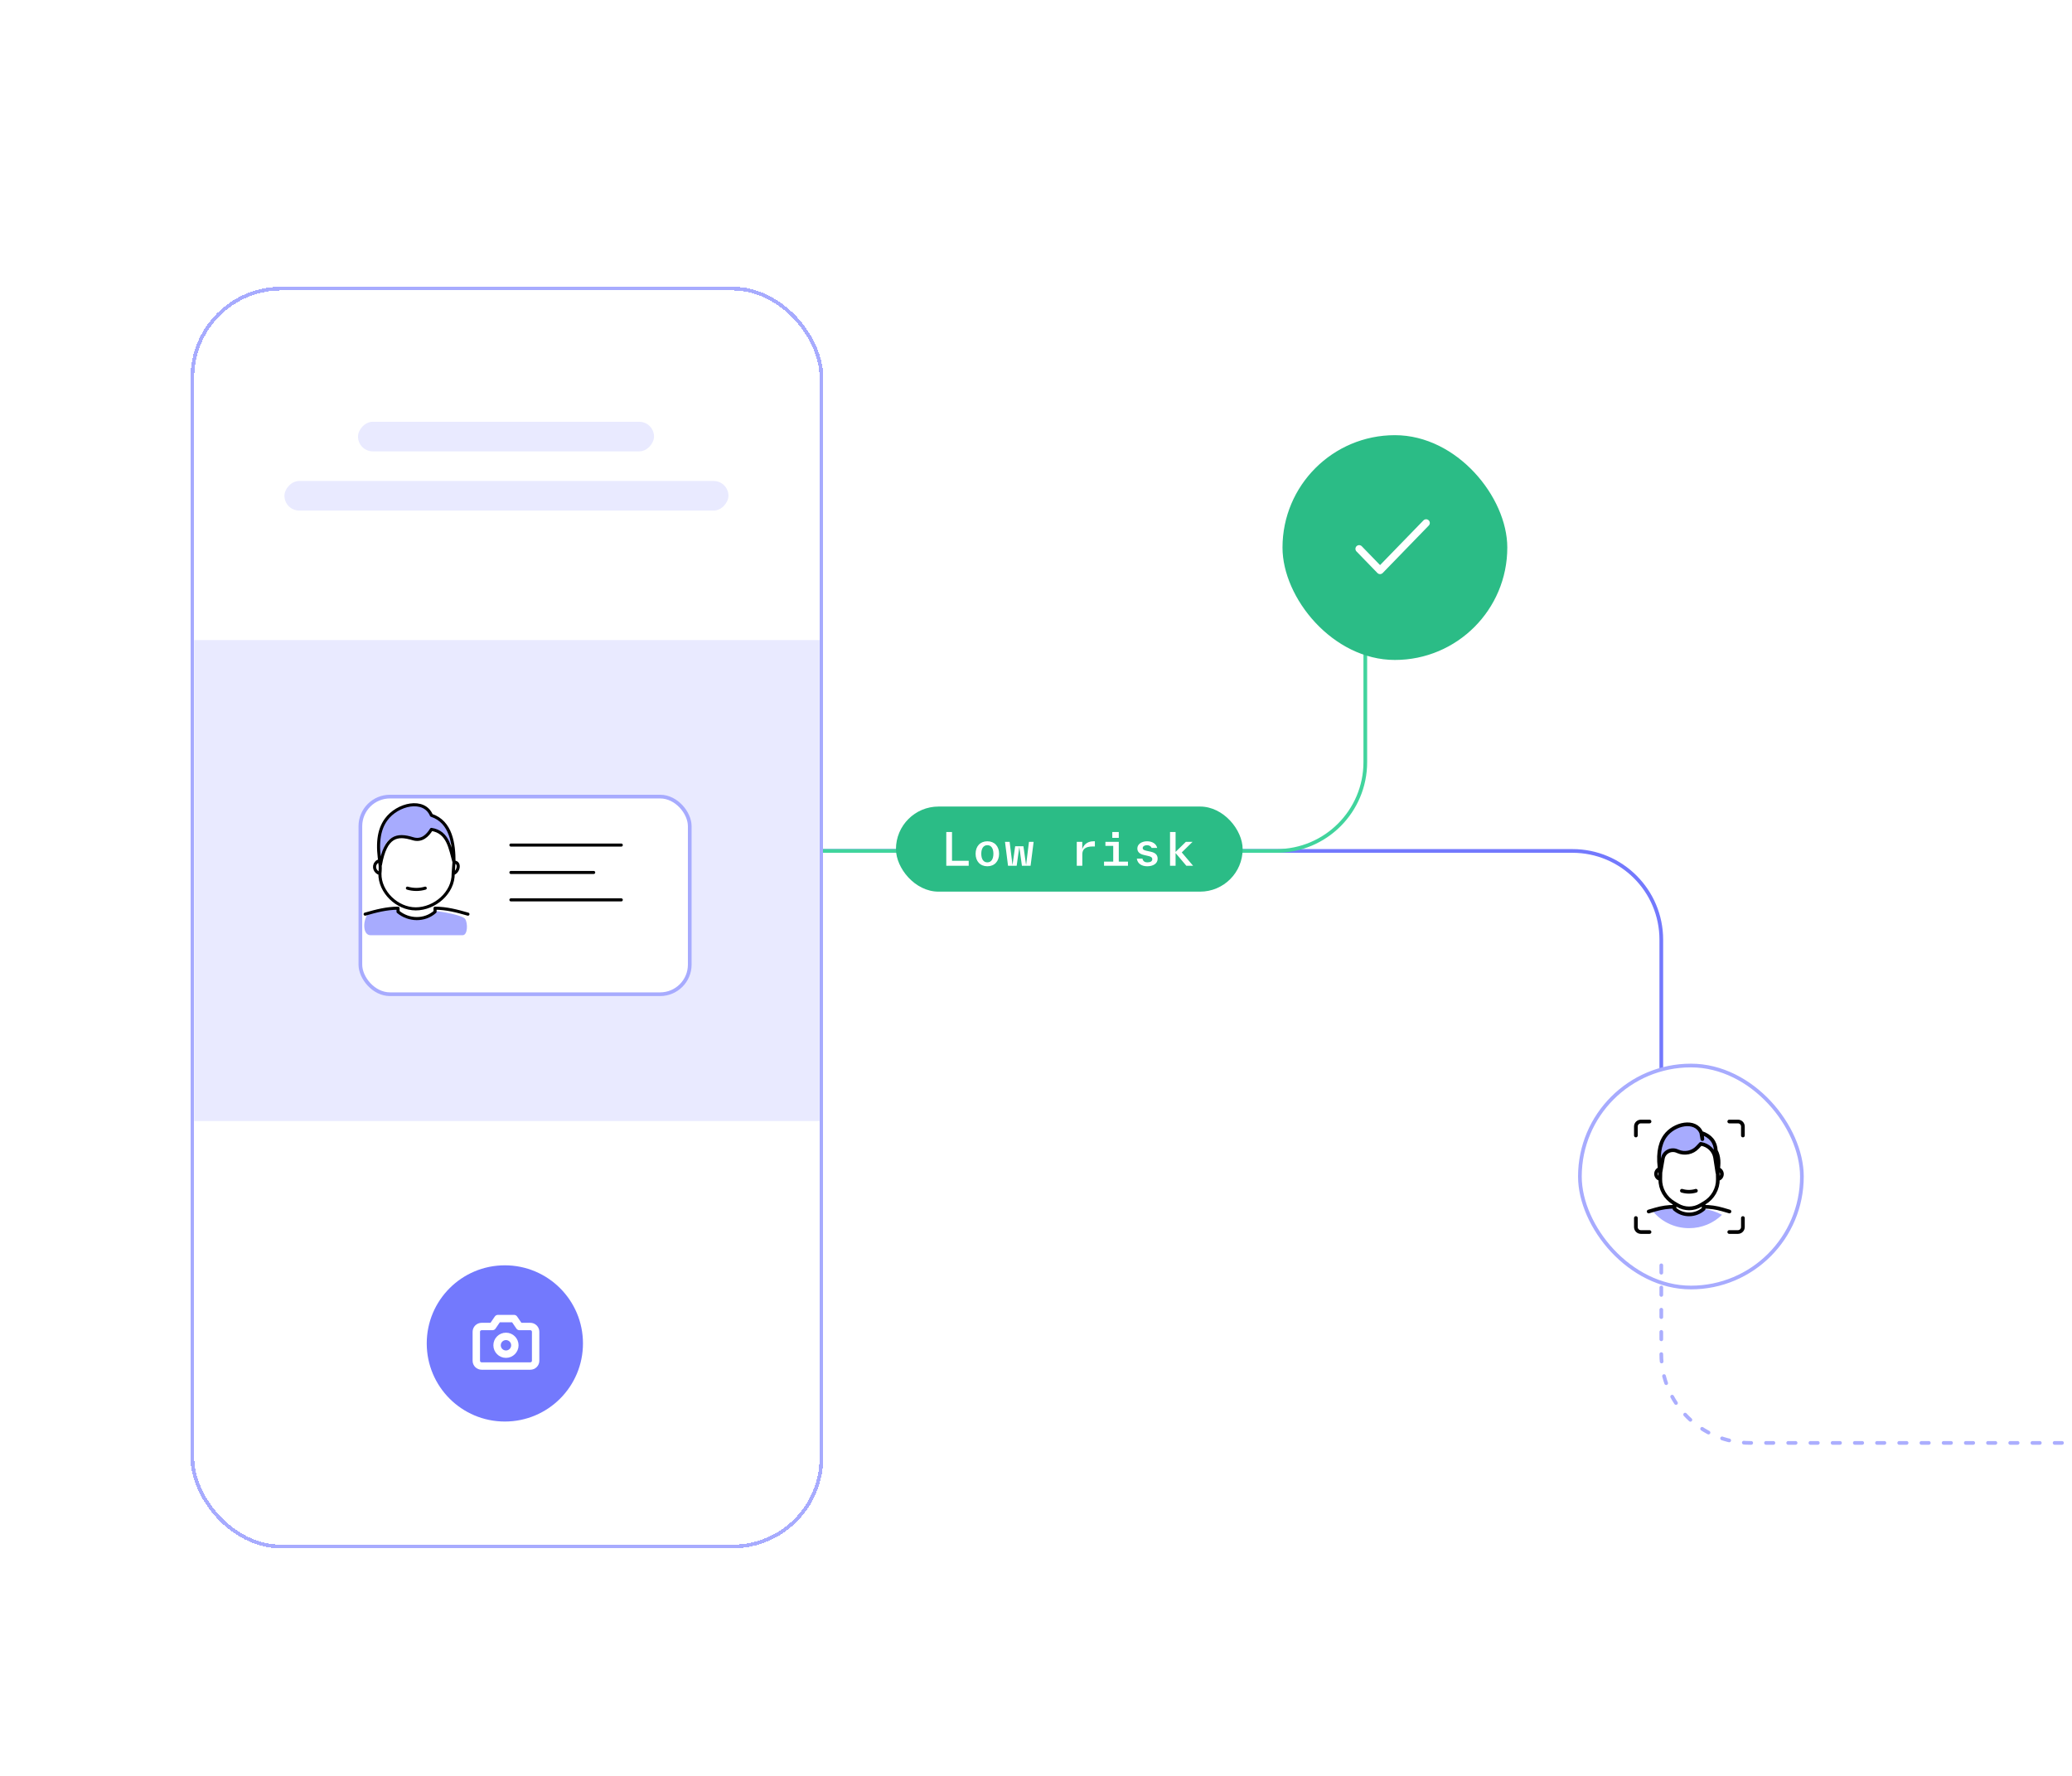 <svg width="560" height="480" viewBox="0 0 560 480" fill="none" xmlns="http://www.w3.org/2000/svg">
<g clip-path="url(#clip0_597_5183)">
<path d="M129 230L425 230C438.255 230 449 240.745 449 254L449 310" stroke="#7379FD" stroke-linecap="round"/>
<path d="M209 230L345 230C358.255 230 369 219.255 369 206L369 145" stroke="#41D49D" stroke-linecap="round"/>
<g filter="url(#filter0_d_597_5183)">
<rect x="44" y="70" width="170" height="340" rx="24" fill="white" shape-rendering="crispEdges"/>
<rect width="120" height="8" rx="4" transform="matrix(1 0 0 -1 68.875 130)" fill="#E9EAFF"/>
<rect width="80" height="8" rx="4" transform="matrix(1 0 0 -1 88.76 114)" fill="#E9EAFF"/>
<ellipse cx="128.447" cy="355.112" rx="21.112" ry="21.112" fill="#7379FD"/>
<g clip-path="url(#clip1_597_5183)">
<path d="M136.766 359.8C136.766 360.178 136.612 360.541 136.339 360.808C136.066 361.075 135.695 361.225 135.308 361.225H122.189C121.803 361.225 121.432 361.075 121.159 360.808C120.885 360.541 120.732 360.178 120.732 359.8V351.961C120.732 351.583 120.885 351.221 121.159 350.953C121.432 350.686 121.803 350.536 122.189 350.536H125.105L126.562 348.398H130.935L132.393 350.536H135.308C135.695 350.536 136.066 350.686 136.339 350.953C136.612 351.221 136.766 351.583 136.766 351.961V359.8Z" stroke="white" stroke-width="2" stroke-linecap="round" stroke-linejoin="round"/>
<path d="M128.748 358.018C130.076 358.018 131.153 356.941 131.153 355.613C131.153 354.285 130.076 353.208 128.748 353.208C127.419 353.208 126.343 354.285 126.343 355.613C126.343 356.941 127.419 358.018 128.748 358.018Z" stroke="white" stroke-width="2" stroke-linecap="round" stroke-linejoin="round"/>
</g>
<rect x="44.5" y="165" width="169" height="130" fill="#E9EAFF"/>
<g filter="url(#filter1_d_597_5183)">
<rect x="81.4" y="199.312" width="89.018" height="53.412" rx="8" fill="white"/>
<rect x="81.4" y="199.312" width="89.018" height="53.412" rx="8" stroke="#A7ABFE"/>
</g>
<path d="M130.084 219.995C129.854 219.995 129.667 220.182 129.667 220.412C129.667 220.642 129.854 220.828 130.084 220.828V219.995ZM159.914 220.828C160.145 220.828 160.331 220.642 160.331 220.412C160.331 220.182 160.145 219.995 159.914 219.995V220.828ZM130.084 220.828H159.914V219.995H130.084V220.828Z" fill="black"/>
<path d="M130.084 227.402C129.854 227.402 129.667 227.588 129.667 227.818C129.667 228.048 129.854 228.235 130.084 228.235V227.402ZM152.457 228.235C152.687 228.235 152.874 228.048 152.874 227.818C152.874 227.588 152.687 227.402 152.457 227.402V228.235ZM130.084 228.235H152.457V227.402H130.084V228.235Z" fill="black"/>
<path d="M130.084 234.807C129.854 234.807 129.667 234.994 129.667 235.224C129.667 235.454 129.854 235.641 130.084 235.641V234.807ZM159.914 235.641C160.145 235.641 160.331 235.454 160.331 235.224C160.331 234.994 160.145 234.807 159.914 234.807V235.641ZM130.084 235.641H159.914V234.807H130.084V235.641Z" fill="black"/>
<g clip-path="url(#clip2_597_5183)">
<path d="M91.807 238.59C89.938 240.419 89.938 244.779 92.129 244.779H117.009C118.472 244.779 118.424 241.472 117.741 240.419C117.057 239.366 111.803 238.484 109.581 238.192C108.253 239.367 106.514 240.033 104.701 240.06C103.122 240.084 99.579 239.443 99.579 237.478C96.978 237.478 94.222 237.526 91.807 238.59Z" fill="#A7ABFE"/>
<path d="M108.753 216.265C109.981 216.454 113.112 218.689 113.907 220.269C113.748 216.698 112.985 213.687 109.058 212.544C102.767 204.464 91.627 213.157 94.763 226.062C95.606 217.108 98.789 217.898 101.972 218.688C105.155 219.479 107.45 217.512 108.753 216.265Z" fill="#A7ABFE"/>
<path d="M90.689 239.084C93.617 238.238 96.498 237.478 99.58 237.478V238.445C102.451 240.834 106.737 240.962 109.582 238.445V237.478C112.664 237.478 115.545 238.238 118.473 239.084M114.48 228.116C115.918 227.77 116.547 225.011 114.704 225.011M114.48 228.116L114.704 225.011M114.48 228.116C114.58 233.254 109.536 237.655 104.359 237.655C99.32 237.655 94.586 233.061 94.682 228.116M114.704 225.011C113.673 221.333 113.138 216.864 108.595 216.18C107.542 217.898 105.951 219.434 103.564 218.689C99.336 217.368 96.189 217.927 94.811 225.801C93.84 220.345 94.275 216.384 96.332 213.54C99.417 209.273 106.647 207.674 108.595 212.367C113.955 214.14 114.704 220.157 114.704 225.011ZM94.682 228.116C94.682 228.116 95.217 223.28 93.629 225.222C92.756 226.288 93.421 227.804 94.682 228.116ZM102.113 232.056C103.681 232.521 105.36 232.521 106.928 232.056" stroke="black" stroke-width="0.833" stroke-linecap="round" stroke-linejoin="round"/>
</g>
<rect x="44" y="70" width="170" height="340" rx="24" stroke="#A7ABFE" shape-rendering="crispEdges"/>
</g>
<g filter="url(#filter2_d_597_5183)">
<rect x="419" y="280" width="60" height="60" rx="30" fill="white"/>
<path d="M458.457 319.172L457.564 318.91C455.901 318.422 454.172 318.173 452.434 318.173C454.16 318.173 456.74 318.252 458.309 318.956L458.542 319.06L458.457 319.171V319.172ZM457.405 320.349C455.142 322.578 451.99 323.96 448.505 323.96C444.389 323.96 440.74 322.033 438.467 319.06L438.7 318.956C440.27 318.252 442.849 318.173 444.575 318.173V318.743L444.717 318.862C445.791 319.767 447.174 320.256 448.599 320.234C450.024 320.212 451.39 319.681 452.434 318.743C454.18 318.976 455.866 319.52 457.405 320.349ZM450.813 302.186C450.163 302.88 449.303 303.358 448.355 303.551C447.407 303.745 446.42 303.644 445.535 303.263L445.313 303.168C444.928 303.002 444.508 302.923 444.086 302.939C443.664 302.954 443.251 303.062 442.879 303.256C442.507 303.449 442.186 303.722 441.94 304.054C441.695 304.386 441.531 304.768 441.461 305.171L440.791 309.061C440.027 304.707 440.454 301.395 442.07 299.124C444.495 295.719 450.492 294.527 452.023 298.273C454.41 298.979 455.657 300.523 455.766 302.907C456.586 304.358 456.737 306.409 456.219 309.061L455.597 304.984C455.455 304.049 455.009 303.183 454.323 302.511C453.638 301.838 452.748 301.394 451.784 301.243L451.707 301.231L450.813 302.185V302.186Z" fill="#A7ABFE"/>
<path d="M444.577 317.472V318.742L444.718 318.862C445.793 319.767 447.176 320.256 448.601 320.234C450.026 320.212 451.392 319.68 452.436 318.742V317.319M444.577 318.173C442.84 318.173 441.112 318.421 439.45 318.909L437.59 319.455M452.436 318.173C454.173 318.173 455.901 318.421 457.563 318.909L459.422 319.455M456.285 310.701C456.611 310.621 456.858 310.502 457.065 310.245C457.272 309.988 457.384 309.672 457.384 309.346C457.384 309.021 457.272 308.704 457.065 308.447C456.858 308.19 456.569 308.008 456.242 307.928L456.22 307.922M456.285 310.701C456.309 311.992 455.985 313.266 455.343 314.398C454.702 315.53 453.766 316.48 452.628 317.154L451.587 317.771C450.66 318.321 449.594 318.611 448.506 318.611C447.419 318.611 446.353 318.321 445.426 317.771L444.385 317.154C443.247 316.48 442.31 315.53 441.669 314.398C441.028 313.266 440.703 311.992 440.728 310.701M456.285 310.701L456.22 307.353M440.792 307.352L440.728 310.701M440.728 310.701L440.745 307.866L440.723 307.872C440.397 307.952 440.107 308.134 439.9 308.391C439.693 308.648 439.581 308.964 439.581 309.29C439.581 309.616 439.693 309.932 439.9 310.189C440.116 310.457 440.397 310.618 440.728 310.701ZM451.807 298.185C454.317 299.028 455.627 300.642 455.736 303.025C456.556 304.477 456.701 306.47 456.173 309.005L455.552 304.927C455.409 303.993 454.963 303.127 454.277 302.454C453.592 301.782 452.702 301.338 451.738 301.187L451.661 301.175L450.767 302.129C450.117 302.824 449.257 303.302 448.309 303.495C447.361 303.689 446.374 303.588 445.489 303.207L445.268 303.112C444.882 302.946 444.462 302.867 444.04 302.882C443.618 302.898 443.205 303.006 442.833 303.199C442.461 303.393 442.14 303.666 441.895 303.998C441.649 304.33 441.485 304.712 441.416 305.114L440.745 309.005C439.982 304.651 440.408 301.338 442.024 299.068C444.449 295.663 450.275 294.439 451.807 298.185ZM451.807 298.185C452.001 298.849 452.097 299.419 452.097 299.893L451.807 298.185ZM446.567 313.846C447.799 314.217 449.119 314.217 450.351 313.846" stroke="black" stroke-linecap="round" stroke-linejoin="round"/>
<path d="M434.13 298.914V296.469C434.13 295.731 434.728 295.133 435.466 295.133H437.817" stroke="black" stroke-linecap="round"/>
<path d="M434.13 321.219V323.664C434.13 324.402 434.728 325 435.466 325H437.817" stroke="black" stroke-linecap="round"/>
<path d="M459.366 295.133H461.717C462.455 295.133 463.053 295.731 463.053 296.469V298.914" stroke="black" stroke-linecap="round"/>
<path d="M459.366 325H461.717C462.455 325 463.053 324.402 463.053 323.664V321.219" stroke="black" stroke-linecap="round"/>
<rect x="419" y="280" width="60" height="60" rx="30" stroke="#A7ABFE"/>
</g>
<g filter="url(#filter3_d_597_5183)">
<rect x="339" y="110" width="60" height="60" rx="30" fill="#2BBC86"/>
<path d="M377.437 133.35L364.99 146.174L359.333 140.345" stroke="white" stroke-width="2" stroke-linecap="round" stroke-linejoin="round"/>
<rect x="339" y="110" width="60" height="60" rx="30" stroke="#2BBC86" stroke-width="0.754"/>
</g>
<path opacity="0.6" d="M449 342V366C449 379.255 459.745 390 473 390H560" stroke="#7379FD" stroke-miterlimit="16" stroke-linecap="round" stroke-linejoin="round" stroke-dasharray="2 4"/>
<rect x="242.152" y="218" width="93.698" height="23" rx="11.5" fill="#2BBC86"/>
<path d="M255.753 234H261.813V232.668H257.301V224.88H255.753V234ZM266.855 234.144C268.811 234.144 270.023 232.764 270.023 230.76C270.023 228.768 268.811 227.388 266.855 227.388C264.899 227.388 263.675 228.768 263.675 230.76C263.675 232.764 264.899 234.144 266.855 234.144ZM265.211 230.76C265.211 229.356 265.787 228.444 266.855 228.444C267.923 228.444 268.487 229.356 268.487 230.76C268.487 232.176 267.923 233.088 266.855 233.088C265.787 233.088 265.211 232.176 265.211 230.76ZM272.438 234H274.778L275.486 228.9L276.194 234H278.534L279.362 227.532H278.102L277.322 233.82L276.602 228.732H274.37L273.65 233.82L272.87 227.532H271.622L272.438 234ZM291.018 234H292.518V230.904C292.518 229.644 293.226 228.792 295.302 228.792H295.914V227.388H295.554C293.622 227.388 292.77 228.612 292.506 229.548V227.532H291.018V234ZM298.389 234H304.857V232.884H302.373V227.532H298.761V228.636H300.873V232.884H298.389V234ZM300.621 226.464H302.373V224.88H300.621V226.464ZM310.067 234.144C311.675 234.144 312.875 233.4 312.875 232.116C312.875 231.072 312.287 230.484 310.967 230.196L309.959 229.98C309.215 229.812 308.843 229.656 308.843 229.212C308.843 228.72 309.407 228.444 310.019 228.444C310.559 228.444 311.075 228.708 311.243 229.188H312.755C312.479 227.988 311.339 227.388 310.019 227.388C308.579 227.388 307.391 228.144 307.391 229.332C307.391 230.316 308.087 230.856 309.239 231.108L310.247 231.336C311.039 231.504 311.423 231.708 311.423 232.26C311.423 232.764 310.955 233.088 310.103 233.088C309.551 233.088 308.927 232.872 308.771 232.08H307.247C307.451 233.448 308.579 234.144 310.067 234.144ZM320.629 234H322.453L319.393 230.4L322.321 227.532H320.509L317.725 230.256V224.88H316.225V234H317.725V230.568L320.629 234Z" fill="white"/>
</g>
<defs>
<filter id="filter0_d_597_5183" x="43.5" y="69.5" width="179" height="349" filterUnits="userSpaceOnUse" color-interpolation-filters="sRGB">
<feFlood flood-opacity="0" result="BackgroundImageFix"/>
<feColorMatrix in="SourceAlpha" type="matrix" values="0 0 0 0 0 0 0 0 0 0 0 0 0 0 0 0 0 0 127 0" result="hardAlpha"/>
<feOffset dx="8" dy="8"/>
<feComposite in2="hardAlpha" operator="out"/>
<feColorMatrix type="matrix" values="0 0 0 0 0.655 0 0 0 0 0.671 0 0 0 0 0.996 0 0 0 0.3 0"/>
<feBlend mode="normal" in2="BackgroundImageFix" result="effect1_dropShadow_597_5183"/>
<feBlend mode="normal" in="SourceGraphic" in2="effect1_dropShadow_597_5183" result="shape"/>
</filter>
<filter id="filter1_d_597_5183" x="80.9" y="198.812" width="98.018" height="62.412" filterUnits="userSpaceOnUse" color-interpolation-filters="sRGB">
<feFlood flood-opacity="0" result="BackgroundImageFix"/>
<feColorMatrix in="SourceAlpha" type="matrix" values="0 0 0 0 0 0 0 0 0 0 0 0 0 0 0 0 0 0 127 0" result="hardAlpha"/>
<feOffset dx="8" dy="8"/>
<feComposite in2="hardAlpha" operator="out"/>
<feColorMatrix type="matrix" values="0 0 0 0 0.655 0 0 0 0 0.671 0 0 0 0 0.996 0 0 0 0.3 0"/>
<feBlend mode="normal" in2="BackgroundImageFix" result="effect1_dropShadow_597_5183"/>
<feBlend mode="normal" in="SourceGraphic" in2="effect1_dropShadow_597_5183" result="shape"/>
</filter>
<filter id="filter2_d_597_5183" x="418.5" y="279.5" width="69" height="69" filterUnits="userSpaceOnUse" color-interpolation-filters="sRGB">
<feFlood flood-opacity="0" result="BackgroundImageFix"/>
<feColorMatrix in="SourceAlpha" type="matrix" values="0 0 0 0 0 0 0 0 0 0 0 0 0 0 0 0 0 0 127 0" result="hardAlpha"/>
<feOffset dx="8" dy="8"/>
<feComposite in2="hardAlpha" operator="out"/>
<feColorMatrix type="matrix" values="0 0 0 0 0.655 0 0 0 0 0.671 0 0 0 0 0.996 0 0 0 0.3 0"/>
<feBlend mode="normal" in2="BackgroundImageFix" result="effect1_dropShadow_597_5183"/>
<feBlend mode="normal" in="SourceGraphic" in2="effect1_dropShadow_597_5183" result="shape"/>
</filter>
<filter id="filter3_d_597_5183" x="338.623" y="109.623" width="68.754" height="68.754" filterUnits="userSpaceOnUse" color-interpolation-filters="sRGB">
<feFlood flood-opacity="0" result="BackgroundImageFix"/>
<feColorMatrix in="SourceAlpha" type="matrix" values="0 0 0 0 0 0 0 0 0 0 0 0 0 0 0 0 0 0 127 0" result="hardAlpha"/>
<feOffset dx="8" dy="8"/>
<feComposite in2="hardAlpha" operator="out"/>
<feColorMatrix type="matrix" values="0 0 0 0 0.655 0 0 0 0 0.671 0 0 0 0 0.996 0 0 0 0.3 0"/>
<feBlend mode="normal" in2="BackgroundImageFix" result="effect1_dropShadow_597_5183"/>
<feBlend mode="normal" in="SourceGraphic" in2="effect1_dropShadow_597_5183" result="shape"/>
</filter>
<clipPath id="clip0_597_5183">
<rect width="560" height="480" fill="white"/>
</clipPath>
<clipPath id="clip1_597_5183">
<rect width="19.241" height="19.241" fill="white" transform="translate(119.127 345.191)"/>
</clipPath>
<clipPath id="clip2_597_5183">
<rect width="29.27" height="36.336" fill="white" transform="translate(89.936 208.443)"/>
</clipPath>
</defs>
</svg>
